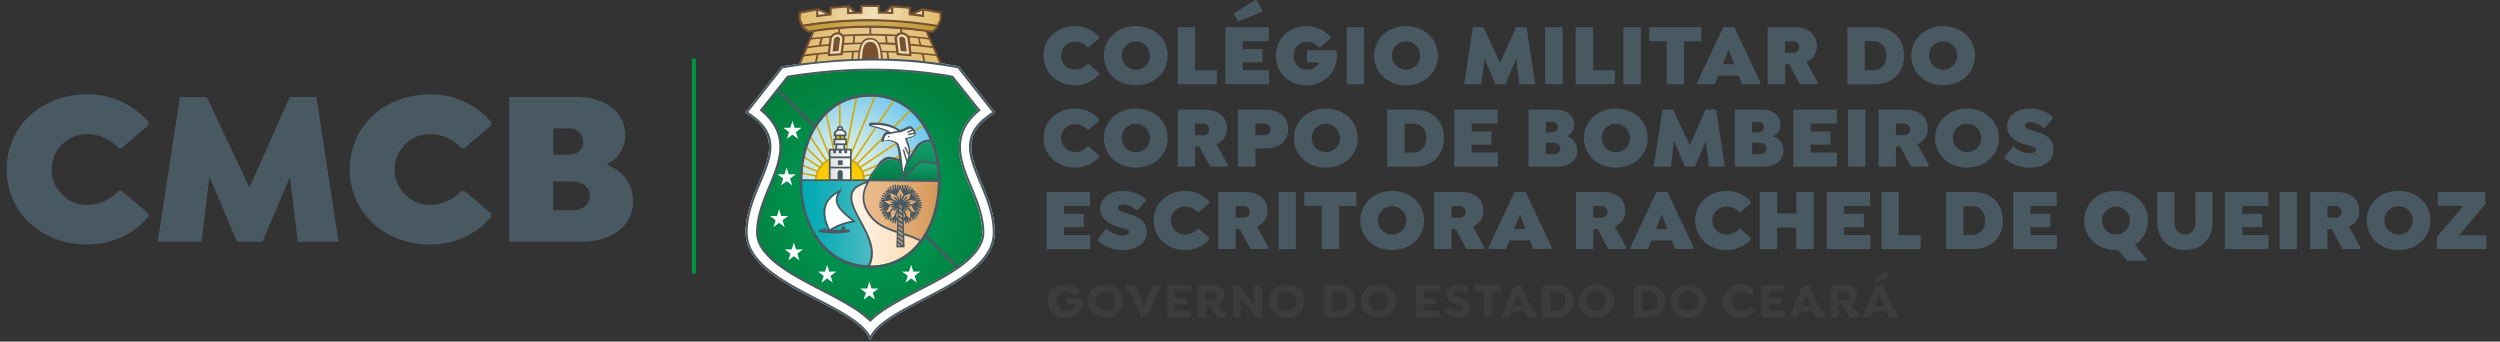<svg id="Layer_1" data-name="Layer 1" xmlns="http://www.w3.org/2000/svg" xmlns:xlink="http://www.w3.org/1999/xlink" viewBox="0 0 1044.14 142.68"><rect x="0" y="0" width="1044.14" height="142.68" fill="#333333" stroke="none"/><defs><style>.cls-1,.cls-16,.cls-20,.cls-37,.cls-44{fill:none;}.cls-2{fill:#3c3c3b;}.cls-15,.cls-3{fill:#fff;}.cls-4{fill:#efddb8;}.cls-15,.cls-19,.cls-21,.cls-4,.cls-43{fill-rule:evenodd;}.cls-5{clip-path:url(#clip-path);}.cls-6{fill:url(#linear-gradient);}.cls-7{clip-path:url(#clip-path-2);}.cls-8{fill:url(#linear-gradient-2);}.cls-9{clip-path:url(#clip-path-3);}.cls-10{fill:url(#linear-gradient-3);}.cls-11{clip-path:url(#clip-path-4);}.cls-12{clip-path:url(#clip-path-5);}.cls-13{clip-path:url(#clip-path-6);}.cls-14{fill:url(#radial-gradient);}.cls-16{stroke:#fff;}.cls-16,.cls-20,.cls-37,.cls-44{stroke-miterlimit:2.61;stroke-width:0;}.cls-17{clip-path:url(#clip-path-7);}.cls-18{fill:url(#radial-gradient-2);}.cls-19{fill:#d0a80e;}.cls-20{stroke:#d0a80e;}.cls-21,.cls-36{fill:#fccc00;}.cls-22{clip-path:url(#clip-path-8);}.cls-23{clip-path:url(#clip-path-9);}.cls-24{fill:url(#linear-gradient-4);}.cls-25{clip-path:url(#clip-path-10);}.cls-26{clip-path:url(#clip-path-11);}.cls-27{fill:url(#linear-gradient-5);}.cls-28{clip-path:url(#clip-path-12);}.cls-29{clip-path:url(#clip-path-13);}.cls-30{fill:url(#linear-gradient-6);}.cls-31{clip-path:url(#clip-path-14);}.cls-32{clip-path:url(#clip-path-15);}.cls-33{fill:url(#linear-gradient-7);}.cls-34{clip-path:url(#clip-path-16);}.cls-35{fill:url(#linear-gradient-8);}.cls-37{stroke:#fccc00;}.cls-38{clip-path:url(#clip-path-18);}.cls-39{clip-path:url(#clip-path-19);}.cls-40{clip-path:url(#clip-path-20);}.cls-41{clip-path:url(#clip-path-21);}.cls-42{clip-path:url(#clip-path-22);}.cls-43{fill:#b49877;}.cls-44{stroke:#b49877;}.cls-45{fill:url(#linear-gradient-9);}.cls-46{fill:url(#linear-gradient-10);}.cls-47{fill:#775130;}.cls-48{fill:#495961;}.cls-49{fill:#009640;}</style><clipPath id="clip-path"><path class="cls-1" d="M392.42,5.11l-1.08-.22c-1.83-.36-3.72-.74-5.52-1a.41.41,0,0,0-.29.08.33.33,0,0,0-.13.26l-.06,1.43,0,.86c-1.49-.2-2.9-.35-4.39-.51l-1.19-.12V3.44a.36.36,0,0,0-.32-.36c-2.13-.2-4.31-.38-6.48-.51a.32.32,0,0,0-.27.09.37.37,0,0,0-.12.26V5.31c-1.88-.08-3.8-.13-5.74-.17V2.71a.36.36,0,0,0-.36-.36h-2.68l-3.79,0a.36.36,0,0,0-.35.36V5.16c-1.88,0-3.81.1-5.75.19V3a.36.36,0,0,0-.11-.26.33.33,0,0,0-.27-.09c-2.12.13-4.3.31-6.48.52a.36.36,0,0,0-.32.35V5.9c-2,.21-3.63.41-5.47.67V4.13a.34.34,0,0,0-.13-.27.39.39,0,0,0-.29-.09c-1.38.23-2.87.54-4.31.84l-2.44.5a.34.34,0,0,0-.29.34V8.1a.32.32,0,0,0,0,.16c.35.68.7,1.36,1.06,2a.37.37,0,0,0,.28.18.3.3,0,0,0,.16,0A174.38,174.38,0,0,1,362.41,8.2c9.15,0,18.12,1.08,28.78,2.74h.06a.37.37,0,0,0,.36-.35v-.33l.86-1.63.2-.38a.29.29,0,0,0,0-.16V5.45A.34.34,0,0,0,392.42,5.11Z"/></clipPath><linearGradient id="linear-gradient" x1="331.94" y1="6.27" x2="395.6" y2="6.27" gradientUnits="userSpaceOnUse"><stop offset="0" stop-color="#deb968"/><stop offset="0.51" stop-color="#f2dfb9"/><stop offset="0.6" stop-color="#eed8a9"/><stop offset="1" stop-color="#deb965"/></linearGradient><clipPath id="clip-path-2"><path class="cls-1" d="M335,10.85A182.81,182.81,0,0,1,364.24,8.4a144.73,144.73,0,0,1,27.28,2.45l-.5.84-1.75,1.64A196.7,196.7,0,0,0,363,11.14a178,178,0,0,0-25.47,2.19Z"/></clipPath><linearGradient id="linear-gradient-2" x1="334.7" y1="10.73" x2="391.94" y2="10.73" gradientUnits="userSpaceOnUse"><stop offset="0" stop-color="#c09b38"/><stop offset="0.51" stop-color="#cfad5e"/><stop offset="1" stop-color="#c09a36"/></linearGradient><clipPath id="clip-path-3"><path class="cls-1" d="M333.85,27.18s14.66-1.71,30.43-2.06a147.25,147.25,0,0,1,28.93,2.17c0,.08-6.17-14.17-6.17-14.17s-10.41-1.33-22.89-1.64a142.29,142.29,0,0,0-24.44,1.74Z"/></clipPath><linearGradient id="linear-gradient-3" x1="333.52" y1="19.36" x2="393.76" y2="19.36" gradientUnits="userSpaceOnUse"><stop offset="0" stop-color="#e1bd6e"/><stop offset="0.51" stop-color="#e5c88d"/><stop offset="1" stop-color="#e1bd6e"/></linearGradient><clipPath id="clip-path-4"><path class="cls-1" d="M364.42,25a228.35,228.35,0,0,0-37.84,3.28L312.12,46.69c22,14-.22,29.48-.22,50.52s44,29.28,51.38,43.3c7.34-14,51.39-22.26,51.39-43.3s-22.25-36.49-.23-50.52L400,28.32A189.75,189.75,0,0,0,364.43,25Z"/></clipPath><clipPath id="clip-path-5"><path class="cls-1" d="M329,32.31,318.16,45.86c4.12,3.42,7.18,7.72,7.81,13.31.75,6.65-2.2,13.34-4.7,19.37s-5,12.12-5,18.67a10.38,10.38,0,0,0,.48,3.13c2.47,8,15,14.59,21.92,18.29,5.52,2.93,11.21,5.69,16.54,8.93a48.13,48.13,0,0,1,8.21,5.84,45.47,45.47,0,0,1,7.88-5.84c5.32-3.24,11-6,16.53-8.93,7.45-3.95,22.4-11.63,22.4-21.42,0-6.55-2.49-12.71-5-18.67s-5.38-12.71-4.63-19.36c.63-5.59,3.7-9.75,7.82-13.17L397.55,32.27a186.62,186.62,0,0,0-33.13-2.9A223.25,223.25,0,0,0,329,32.31"/></clipPath><clipPath id="clip-path-6"><rect class="cls-1" x="314.03" y="27.2" width="99.49" height="108.62"/></clipPath><radialGradient id="radial-gradient" cx="345.33" cy="82.61" r="52.81" gradientTransform="translate(13.7) scale(1.01 1)" gradientUnits="userSpaceOnUse"><stop offset="0" stop-color="#009e5d"/><stop offset="0.39" stop-color="#009654"/><stop offset="1" stop-color="#00813d"/></radialGradient><clipPath id="clip-path-7"><path class="cls-1" d="M334.88,77h56.77c.47-18.13-9-36.75-28.38-36.75S334.41,58.85,334.88,77"/></clipPath><radialGradient id="radial-gradient-2" cx="335.42" cy="71.43" r="38.11" gradientTransform="translate(13.7) scale(1.01 1)" gradientUnits="userSpaceOnUse"><stop offset="0" stop-color="#e8f2e5"/><stop offset="0.15" stop-color="#dfefe6"/><stop offset="0.39" stop-color="#c6e6e8"/><stop offset="0.69" stop-color="#9ed7eb"/><stop offset="1" stop-color="#6ec6ef"/></radialGradient><clipPath id="clip-path-8"><path class="cls-1" d="M334.86,75.79c0,1.35.07,2.7.18,4,6.57.22,15-.17,15.25,1.07,0,.17.38.09.68,0s.58-.18.42,0c-3,3.33.71,9.09,4.52,12,11.83,9.18,7.51,14.33-2.07,16.41a26.61,26.61,0,0,0,9.43,1.66c10.92,0,18.68-5.86,23.3-14.2-7.09-2.81-19.08-4.27-21.86-10.57-.92-2.07,4.74-6,5.62-7.68,1.7-3.27-9.39-2.57-9.09-2.8l-26.18-.14c.08,0,0,.06-.2.17"/></clipPath><clipPath id="clip-path-9"><rect class="cls-1" x="332.24" y="73.9" width="56.85" height="39.42"/></clipPath><linearGradient id="linear-gradient-4" x1="332.64" y1="97.18" x2="388.15" y2="97.18" gradientUnits="userSpaceOnUse"><stop offset="0" stop-color="#fff"/><stop offset="0.19" stop-color="#fffbf6"/><stop offset="0.51" stop-color="#feefdd"/><stop offset="0.91" stop-color="#fcddb5"/><stop offset="1" stop-color="#fcd8ab"/></linearGradient><clipPath id="clip-path-10"><path class="cls-1" d="M334.86,75.43c-1.47,7.78,1.91,19.85,9,27.39,5.79,6.18,14,8.84,17.35,8.36.67-.1,1.25.2,1.46-.2,7.28-13.72-19.28-29.08-.41-35.18,3.46-1.12-19.32-.18-27.37-.18"/></clipPath><clipPath id="clip-path-11"><rect class="cls-1" x="332.18" y="73.98" width="39.37" height="39.42"/></clipPath><linearGradient id="linear-gradient-5" x1="333.93" y1="93.12" x2="371.28" y2="93.12" gradientUnits="userSpaceOnUse"><stop offset="0" stop-color="#00aab3"/><stop offset="0.16" stop-color="#09acb5"/><stop offset="0.43" stop-color="#22b1ba"/><stop offset="0.77" stop-color="#4abac2"/><stop offset="1" stop-color="#69c1c8"/></linearGradient><clipPath id="clip-path-12"><path class="cls-1" d="M388.23,59.22c-6.71.07-5.89,8-10.52,8.53-1.1.12-4-.94-5.93-1.25-2.6-.41-7.71,5.83-8.82,9.1h28.71a46.47,46.47,0,0,0-2.92-16.34,2.7,2.7,0,0,0-.49,0Z"/></clipPath><clipPath id="clip-path-13"><path class="cls-1" d="M388.23,59.22c-6.71.07-6.1,7.91-10.73,8.39-1.1.12-3.82-.8-5.72-1.11-2.6-.41-7.71,5.83-8.82,9.1h28.71a46.47,46.47,0,0,0-2.92-16.34,2.7,2.7,0,0,0-.49,0Z"/></clipPath><linearGradient id="linear-gradient-6" x1="377.49" y1="58.13" x2="377.49" y2="75.49" gradientUnits="userSpaceOnUse"><stop offset="0" stop-color="#139e6c"/><stop offset="0.34" stop-color="#0f9663"/><stop offset="0.9" stop-color="#037f4a"/><stop offset="1" stop-color="#007a45"/></linearGradient><clipPath id="clip-path-14"><path class="cls-1" d="M365,91.41c4.66,4.87,13.21,5.51,19.48,8.76,4.78-6.58,7.18-15.38,7.23-24.22l-28.57-.33c-2.61,4-4,9.65,1.86,15.79"/></clipPath><clipPath id="clip-path-15"><rect class="cls-1" x="356.74" y="74.67" width="39.08" height="28.03"/></clipPath><linearGradient id="linear-gradient-7" x1="358.44" y1="89.66" x2="392.28" y2="89.66" gradientUnits="userSpaceOnUse"><stop offset="0" stop-color="#ecbc8f"/><stop offset="0.26" stop-color="#e8b686"/><stop offset="0.7" stop-color="#dea56d"/><stop offset="1" stop-color="#d59758"/></linearGradient><clipPath id="clip-path-16"><path class="cls-1" d="M376.54,75h15.12a49.51,49.51,0,0,0-.48-6.22c-1.46-.19-3.7-.74-5.27-.92a1.51,1.51,0,0,0-.3,0c-2.58,0-4.16,4.12-9.07,7.16"/></clipPath><linearGradient id="linear-gradient-8" x1="385.57" y1="67.87" x2="385.57" y2="75.64" xlink:href="#linear-gradient-6"/><clipPath id="clip-path-18"><path class="cls-1" d="M350.09,53.73a.59.59,0,0,0,.59.58.58.58,0,1,0,0-1.16.59.59,0,0,0-.59.58"/></clipPath><clipPath id="clip-path-19"><polygon class="cls-1" points="349.51 59.94 349.03 67.91 352.45 67.91 351.95 59.94 349.51 59.94"/></clipPath><clipPath id="clip-path-20"><rect class="cls-1" x="348.62" y="58.47" width="4.18" height="1.37"/></clipPath><clipPath id="clip-path-21"><polygon class="cls-1" points="353.62 62.8 353.62 63.94 352.47 63.94 352.47 62.8 351.31 62.8 351.31 63.94 350.16 63.94 350.16 62.8 349 62.8 349 63.94 347.84 63.94 347.84 62.8 346.69 62.8 346.69 74.81 354.77 74.81 354.77 63.94 354.77 62.8 353.62 62.8"/></clipPath><clipPath id="clip-path-22"><path class="cls-1" d="M348.76,55.91v.19h3.89v-.19c0-.79-.88-1.44-1.94-1.44s-1.95.65-1.95,1.44"/></clipPath><linearGradient id="linear-gradient-9" x1="346.65" y1="68.78" x2="355.06" y2="68.78" gradientUnits="userSpaceOnUse"><stop offset="0" stop-color="#e3e1e1"/><stop offset="0.41" stop-color="#ebeaea"/><stop offset="1" stop-color="#fdfeff"/></linearGradient><linearGradient id="linear-gradient-10" x1="348.8" y1="57.65" x2="353.09" y2="57.65" xlink:href="#linear-gradient-9"/></defs><path class="cls-2" d="M452.36,125.93a6.76,6.76,0,0,1-7,6.79,7,7,0,1,1,0-13.91,7.15,7.15,0,0,1,5.65,2.58v.22l-2,1.7h-.23a4.39,4.39,0,0,0-3.4-1.59,4,4,0,0,0,.06,8.09,3.65,3.65,0,0,0,3.73-2.71h-3.77v-2.37h6.73l.22.21A8.54,8.54,0,0,1,452.36,125.93Z"/><path class="cls-2" d="M454.36,125.76c0-4,3.16-7,7.35-7s7.35,3,7.35,7a7,7,0,0,1-7.35,7C457.52,132.72,454.36,129.75,454.36,125.76Zm11.42,0a4.07,4.07,0,1,0-4.07,4A4,4,0,0,0,465.78,125.76Z"/><path class="cls-2" d="M484.94,119.26l-5.8,13.21h-2.62l-4.19-9.58c-.33-.76-.54-1-.81-1.13a.86.86,0,0,0-.66.06l-.2-.1-.56-2.19.08-.23a2.8,2.8,0,0,1,1.74-.49c1.63,0,2.49.82,3.15,2.39l2.81,6.87,3.74-9h3.2Z"/><path class="cls-2" d="M490.66,121.7v2.78h5V127h-5v2.83h6.55v2.64h-9.77V119.05h9.77v2.65Z"/><path class="cls-2" d="M512.22,132l-.1.22a3.21,3.21,0,0,1-1.82.5c-2,0-2.74-1.18-3.61-2.85-.43-.85-1.18-2.44-2-2.44h-1.06v5h-3.22V119.05h5.84c3.41,0,5.21,1.63,5.21,4.28a3.81,3.81,0,0,1-2.79,3.75,4.26,4.26,0,0,1,.78,1.16c.4.85.77,1.61,1.47,1.61a1.43,1.43,0,0,0,.54-.14l.2.1Zm-6-6.77a1.72,1.72,0,0,0,1.89-1.74,1.74,1.74,0,0,0-1.89-1.79h-2.65v3.53Z"/><path class="cls-2" d="M527,119.05v13.42h-2.34l-6.42-8v8H515V119.05h2.32l6.44,8v-8Z"/><path class="cls-2" d="M530.05,125.76c0-4,3.15-7,7.35-7s7.35,3,7.35,7a7,7,0,0,1-7.35,7C533.2,132.72,530.05,129.75,530.05,125.76Zm11.41,0a4.07,4.07,0,1,0-4.06,4A3.95,3.95,0,0,0,541.46,125.76Z"/><path class="cls-2" d="M566.1,125.74c0,4-2.75,6.73-7.06,6.73h-5.89V119.05H559C563.35,119.05,566.1,121.74,566.1,125.74Zm-3.3,0a3.71,3.71,0,0,0-3.89-4.06h-2.54v8.13h2.54A3.72,3.72,0,0,0,562.8,125.76Z"/><path class="cls-2" d="M568.35,125.76c0-4,3.16-7,7.35-7s7.35,3,7.35,7a7,7,0,0,1-7.35,7C571.51,132.72,568.35,129.75,568.35,125.76Zm11.42,0a4.07,4.07,0,1,0-4.07,4A4,4,0,0,0,579.77,125.76Z"/><path class="cls-2" d="M594.68,121.7v2.78h5V127h-5v2.83h6.55v2.64h-9.77V119.05h9.77v2.65Z"/><path class="cls-2" d="M603.5,130.41v-.29l1.49-1.78h.22a5.08,5.08,0,0,0,3.57,1.65c1.18,0,2-.53,2-1.32,0-1-1.24-1.28-2.73-1.79-1.82-.62-4-1.51-4-4.09s2.25-4,5-4a6,6,0,0,1,4.77,2v.31l-1.49,1.67H612a4,4,0,0,0-3-1.38c-1,0-1.75.43-1.75,1.19s1,1.22,2,1.61c2.19.77,4.75,1.59,4.75,4.44s-2.29,4.07-5.18,4.07A6.72,6.72,0,0,1,603.5,130.41Z"/><path class="cls-2" d="M623,121.7v10.77h-3.22V121.7h-4.17v-2.65h11.58v2.65Z"/><path class="cls-2" d="M641.82,132.06l-.12.23a3.44,3.44,0,0,1-1.76.43,2.81,2.81,0,0,1-1.79-.56,5.49,5.49,0,0,1-1.41-2h-5.59l-.93,2.35h-3.39l5.74-13.42h2.79l4.29,9.62c.42.93.69,1.18,1.06,1.18a.91.91,0,0,0,.45-.14l.19.1ZM632,127.89h3.82L634,123Z"/><path class="cls-2" d="M657.15,125.74c0,4-2.75,6.73-7.07,6.73H644.2V119.05h5.88C654.4,119.05,657.15,121.74,657.15,125.74Zm-3.31,0A3.71,3.71,0,0,0,650,121.7h-2.54v8.13H650A3.72,3.72,0,0,0,653.84,125.76Z"/><path class="cls-2" d="M659.4,125.76c0-4,3.16-7,7.35-7s7.35,3,7.35,7a7,7,0,0,1-7.35,7C662.56,132.72,659.4,129.75,659.4,125.76Zm11.42,0a4.07,4.07,0,1,0-4.07,4A4,4,0,0,0,670.82,125.76Z"/><path class="cls-2" d="M695.45,125.74c0,4-2.74,6.73-7.06,6.73h-5.88V119.05h5.88C692.71,119.05,695.45,121.74,695.45,125.74Zm-3.3,0a3.71,3.71,0,0,0-3.88-4.06h-2.54v8.13h2.54A3.72,3.72,0,0,0,692.15,125.76Z"/><path class="cls-2" d="M697.71,125.76c0-4,3.15-7,7.35-7s7.34,3,7.34,7a7,7,0,0,1-7.34,7C700.86,132.72,697.71,129.75,697.71,125.76Zm11.41,0a4.07,4.07,0,1,0-4.06,4A3.95,3.95,0,0,0,709.12,125.76Z"/><path class="cls-2" d="M723.31,125.76a3.93,3.93,0,0,0,4,4,4.39,4.39,0,0,0,3.4-1.59h.23l2,1.65v.23a7.16,7.16,0,0,1-5.66,2.62,7,7,0,1,1,0-13.91,7.16,7.16,0,0,1,5.61,2.62v.22l-2,1.66h-.23a4.39,4.39,0,0,0-3.4-1.59A3.93,3.93,0,0,0,723.31,125.76Z"/><path class="cls-2" d="M738.94,121.7v2.78h5V127h-5v2.83h6.55v2.64h-9.77V119.05h9.77v2.65Z"/><path class="cls-2" d="M762.21,132.06l-.12.23a3.41,3.41,0,0,1-1.75.43,2.82,2.82,0,0,1-1.8-.56,5.37,5.37,0,0,1-1.4-2h-5.6l-.93,2.35h-3.39L753,119.05h2.78l4.3,9.62c.41.93.68,1.18,1.05,1.18a.87.87,0,0,0,.45-.14l.19.1Zm-9.78-4.17h3.82l-1.9-4.89Z"/><path class="cls-2" d="M776.42,132l-.1.22a3.24,3.24,0,0,1-1.82.5c-2,0-2.74-1.18-3.61-2.85-.44-.85-1.18-2.44-2-2.44h-1.05v5h-3.22V119.05h5.84c3.41,0,5.21,1.63,5.21,4.28a3.81,3.81,0,0,1-2.79,3.75,4.26,4.26,0,0,1,.78,1.16c.4.85.77,1.61,1.47,1.61a1.43,1.43,0,0,0,.54-.14l.2.1Zm-6-6.77a1.72,1.72,0,0,0,1.9-1.74,1.75,1.75,0,0,0-1.9-1.79h-2.64v3.53Z"/><path class="cls-2" d="M792.78,132.06l-.13.23a3.41,3.41,0,0,1-1.75.43,2.86,2.86,0,0,1-1.8-.56,5.48,5.48,0,0,1-1.4-2h-5.6l-.93,2.35h-3.38l5.74-13.42h2.78l4.3,9.62c.41.93.68,1.18,1,1.18a1,1,0,0,0,.46-.14l.18.1Zm-9.25-14.21-.7-1.19v-.23l4.41-2.77h.23l1.2,1.94v.23l-4.92,2Zm-.54,10h3.82l-1.9-4.89Z"/><path class="cls-3" d="M405.77,59.82c.63-5.56,4.56-9.38,9.12-12.28l.8-.51L400.5,27.73l-.32-.06c-1.82-.35-3.64-.66-5.46-1-5.54-.75-9.47-1.24-12.9-1.58L379,24.91h-.09l-.85-.06-.23,0h-.22c-2.1-.14-4.2-.25-6.3-.31h0l-.76,0h-.63c-7.68-.17-14.47.09-19.3.39h0c-1.67.1-12.5,1.18-14.51,1.42l-.33,0c-2.46.34-7.51,1.12-9.36,1.41L311.21,47l.8.51c4.55,2.9,8.49,6.72,9.11,12.28s-2.33,11.8-4.39,16.77c-2.76,6.66-5.34,13.24-5.34,20.55a15.75,15.75,0,0,0,.7,4.63c1.51,4.87,5.27,8.79,9.23,11.91A100.54,100.54,0,0,0,336.47,123c5.39,2.86,11,5.57,16.19,8.74,3.47,2.12,8.09,5.24,10,8.9l.78,1.49.78-1.49c1.91-3.66,6.54-6.78,10-8.9,5.21-3.17,10.79-5.88,16.19-8.74a100.54,100.54,0,0,0,15.15-9.36c4-3.12,7.72-7,9.23-11.91a15.75,15.75,0,0,0,.7-4.63c0-7.31-2.58-13.89-5.34-20.55C408.1,71.62,405.16,65.28,405.77,59.82Z"/><polygon class="cls-4" points="382.05 5.73 385.11 6.2 385.14 4.35 382.05 5.73"/><polygon class="cls-4" points="354.64 3.27 354.61 5.06 356.4 4.94 354.64 3.27"/><polygon class="cls-4" points="370.46 4.92 372.25 5.04 372.22 3.24 370.46 4.92"/><g class="cls-5"><rect class="cls-6" x="331.94" y="0.05" width="63.66" height="12.43"/></g><g class="cls-7"><rect class="cls-8" x="334.7" y="8.12" width="57.24" height="5.22"/></g><g class="cls-9"><rect class="cls-10" x="333.52" y="10.95" width="60.24" height="16.82"/></g><path class="cls-4" d="M367.45,24.84l-8.84.11a32.19,32.19,0,0,1,.56-5,6,6,0,0,1,2.19-3.16,3.73,3.73,0,0,1,3.21-.5A4.36,4.36,0,0,1,367,18.45a9.81,9.81,0,0,1,1.16,3.61,10.79,10.79,0,0,1,0,2.84Z"/><path class="cls-4" d="M376.63,13.93c-1.41.08-2.68,1-2.58,2.11s.78,6.49.78,6.49l5.68.41-1-7.33S378,13.85,376.63,13.93Z"/><g class="cls-12"><g class="cls-13"><rect class="cls-14" x="313.09" y="27.2" width="101.57" height="110.81"/></g></g><path class="cls-1" d="M329,32.31,318.16,45.86c4.12,3.42,7.18,7.72,7.81,13.31.75,6.65-2.2,13.34-4.7,19.37s-5,12.12-5,18.67a10.38,10.38,0,0,0,.48,3.13c2.47,8,15,14.59,21.92,18.29,5.52,2.93,11.21,5.69,16.54,8.93a47.61,47.61,0,0,1,8,5.94,47.28,47.28,0,0,1,8.05-5.94c5.32-3.24,11-6,16.53-8.93,7.45-3.95,22.4-11.63,22.4-21.42,0-6.55-2.49-12.71-5-18.67s-5.44-12.72-4.69-19.37c.63-5.59,3.76-9.74,7.88-13.16L397.55,32.27a186.62,186.62,0,0,0-33.13-2.9A223.25,223.25,0,0,0,329,32.31"/><polygon class="cls-15" points="330.98 50.53 330.09 53.39 327.19 53.39 329.54 55.15 328.64 58 330.98 56.23 333.32 58 332.42 55.15 334.77 53.39 331.87 53.39 330.98 50.53"/><polygon class="cls-16" points="330.98 50.53 330.09 53.39 327.19 53.39 329.54 55.15 328.64 58 330.98 56.23 333.32 58 332.42 55.15 334.77 53.39 331.87 53.39 330.98 50.53"/><polygon class="cls-15" points="328.54 69.96 327.65 72.82 324.76 72.81 327.1 74.57 326.2 77.43 328.54 75.66 330.88 77.43 329.98 74.57 332.33 72.81 329.43 72.82 328.54 69.96"/><polygon class="cls-16" points="328.54 69.96 327.65 72.82 324.76 72.81 327.1 74.57 326.2 77.43 328.54 75.66 330.88 77.43 329.98 74.57 332.33 72.81 329.43 72.82 328.54 69.96"/><polygon class="cls-15" points="325.39 87.36 324.49 90.22 321.6 90.22 323.94 91.98 323.05 94.83 325.39 93.06 327.73 94.83 326.83 91.98 329.17 90.22 326.28 90.22 325.39 87.36"/><polygon class="cls-16" points="325.39 87.36 324.49 90.22 321.6 90.22 323.94 91.98 323.05 94.83 325.39 93.06 327.73 94.83 326.83 91.98 329.17 90.22 326.28 90.22 325.39 87.36"/><polygon class="cls-15" points="363.09 117.65 362.2 120.51 359.3 120.5 361.65 122.26 360.75 125.12 363.09 123.35 365.43 125.12 364.53 122.26 366.88 120.5 363.98 120.51 363.09 117.65"/><polygon class="cls-16" points="363.09 117.65 362.2 120.51 359.3 120.5 361.65 122.26 360.75 125.12 363.09 123.35 365.43 125.12 364.53 122.26 366.88 120.5 363.98 120.51 363.09 117.65"/><polygon class="cls-15" points="380.56 110.59 379.67 113.45 376.77 113.44 379.12 115.2 378.22 118.05 380.56 116.28 382.9 118.05 382 115.2 384.35 113.44 381.45 113.45 380.56 110.59"/><polygon class="cls-16" points="380.56 110.59 379.67 113.45 376.77 113.44 379.12 115.2 378.22 118.05 380.56 116.28 382.9 118.05 382 115.2 384.35 113.44 381.45 113.45 380.56 110.59"/><polygon class="cls-15" points="345.46 110.59 346.35 113.45 349.24 113.44 346.9 115.2 347.8 118.05 345.46 116.28 343.12 118.05 344.02 115.2 341.67 113.44 344.56 113.45 345.46 110.59"/><polygon class="cls-16" points="345.46 110.59 346.35 113.45 349.24 113.44 346.9 115.2 347.8 118.05 345.46 116.28 343.12 118.05 344.02 115.2 341.67 113.44 344.56 113.45 345.46 110.59"/><polygon class="cls-15" points="331.57 101.31 332.46 104.17 335.35 104.16 333.01 105.92 333.91 108.78 331.57 107.01 329.23 108.78 330.13 105.92 327.78 104.16 330.68 104.17 331.57 101.31"/><polygon class="cls-16" points="331.57 101.31 332.46 104.17 335.35 104.16 333.01 105.92 333.91 108.78 331.57 107.01 329.23 108.78 330.13 105.92 327.78 104.16 330.68 104.17 331.57 101.31"/><g class="cls-17"><rect class="cls-18" x="310.07" y="39.13" width="87.53" height="64.59"/></g><path class="cls-19" d="M334.87,75.09h16v.68h-16v-.15h0c0-.18,0-.35,0-.53"/><path class="cls-20" d="M334.87,75.09h16v.68h-16v-.15h0C334.86,75.44,334.87,75.27,334.87,75.09Z"/><path class="cls-19" d="M335,72l15.91,3.11-.13.67L335,72.68c0-.23,0-.46.05-.68"/><path class="cls-20" d="M335,72l15.91,3.11-.13.67L335,72.68C335,72.45,335,72.22,335,72Z"/><path class="cls-19" d="M335.36,68.77,351,75.14l-.26.63-15.47-6.3c0-.23.06-.46.1-.7"/><path class="cls-20" d="M335.36,68.77,351,75.14l-.26.63-15.47-6.3C335.29,69.24,335.32,69,335.36,68.77Z"/><path class="cls-19" d="M336,65.29l15.06,9.9-.38.56L335.83,66c.05-.24.1-.48.16-.72"/><path class="cls-20" d="M336,65.29l15.06,9.9-.38.56L335.83,66C335.88,65.77,335.93,65.53,336,65.29Z"/><path class="cls-19" d="M337,61.41l14.08,13.84-.49.47L336.8,62.15l.23-.74"/><path class="cls-20" d="M337,61.41l14.08,13.84-.49.47L336.8,62.15Z"/><path class="cls-19" d="M338.71,57l12.44,18.27-.57.38-12.2-17.91.33-.74"/><path class="cls-20" d="M338.71,57l12.44,18.27-.57.38-12.2-17.91Z"/><path class="cls-19" d="M341.37,52.21l9.81,23.17-.64.26-9.62-22.73c.14-.23.29-.47.45-.7"/><path class="cls-20" d="M341.37,52.21l9.81,23.17-.64.26-9.62-22.73C341.06,52.68,341.21,52.44,341.37,52.21Z"/><path class="cls-19" d="M345.41,47.31l5.78,28.15-.67.13-5.69-27.7c.19-.2.38-.39.58-.58"/><path class="cls-20" d="M345.41,47.31l5.78,28.15-.67.13-5.69-27.7C345,47.69,345.21,47.5,345.41,47.31Z"/><path class="cls-19" d="M351.06,43.17l.13,32.37h-.69l-.12-32,.68-.38"/><path class="cls-20" d="M351.06,43.17l.13,32.37h-.69l-.12-32Z"/><path class="cls-19" d="M358.05,40.71l-6.88,34.9-.68-.13,6.83-34.62.73-.15"/><path class="cls-20" d="M358.05,40.71l-6.88,34.9-.68-.13,6.83-34.62Z"/><path class="cls-19" d="M365.78,40.34,351.14,75.68l-.64-.25,14.56-35.14.72.05"/><path class="cls-20" d="M365.78,40.34,351.14,75.68l-.64-.25,14.56-35.14Z"/><path class="cls-19" d="M373.53,42.24,351.09,75.75l-.57-.38L372.89,42l.64.26"/><path class="cls-20" d="M373.53,42.24,351.09,75.75l-.57-.38L372.89,42Z"/><path class="cls-19" d="M380.33,46.57,351,75.8l-.49-.48,29.26-29.19c.18.14.35.29.52.44"/><path class="cls-20" d="M380.33,46.57,351,75.8l-.49-.48,29.26-29.19C380,46.27,380.16,46.42,380.33,46.57Z"/><path class="cls-19" d="M385.52,52.76,351,75.84l-.39-.56,34.57-23.09c.13.19.25.38.37.57"/><path class="cls-20" d="M385.52,52.76,351,75.84l-.39-.56,34.57-23.09C385.28,52.38,385.4,52.57,385.52,52.76Z"/><path class="cls-19" d="M389,60,350.89,75.87l-.26-.63,38.16-15.88c.08.21.16.42.23.63"/><path class="cls-20" d="M389,60,350.89,75.87l-.26-.63,38.16-15.88C388.87,59.57,389,59.78,389,60Z"/><path class="cls-19" d="M391,67.7l-40.19,8.18-.14-.66L390.9,67c0,.22.08.44.11.67"/><path class="cls-20" d="M391,67.7l-40.19,8.18-.14-.66L390.9,67C390.94,67.25,391,67.47,391,67.7Z"/><path class="cls-19" d="M391.67,75.57l-40.93.31V75.2l40.93-.31c0,.22,0,.45,0,.68"/><path class="cls-20" d="M391.67,75.57l-40.93.31V75.2l40.93-.31C391.67,75.11,391.67,75.34,391.67,75.57Z"/><path class="cls-19" d="M350.84,65.25a10.4,10.4,0,0,1,10.49,10.3h-21a10.39,10.39,0,0,1,10.48-10.3"/><path class="cls-21" d="M350.84,66.14a9.41,9.41,0,0,1,9.63,9.19H341.22a9.41,9.41,0,0,1,9.62-9.19"/><g class="cls-22"><g class="cls-23"><rect class="cls-24" x="332.64" y="74.08" width="55.51" height="46.21"/></g></g><g class="cls-25"><g class="cls-26"><rect class="cls-27" x="333.93" y="75.01" width="37.36" height="36.22"/></g><path class="cls-1" d="M362.64,111.34h0a25.91,25.91,0,0,1-21.16-11.49c-4.51-6.44-7-15-7-24.23a.36.36,0,0,1,.36-.36H362.2a.37.37,0,0,1,.36.3.37.37,0,0,1-.25.4c-3.49,1.07-5.58,2.52-6.39,4.45-1.33,3.18,1,7.46,3.44,12,3.18,5.88,6.79,12.55,3.6,18.73A.37.37,0,0,1,362.64,111.34ZM335.23,76c.09,16.32,8.6,34,27.19,34.64,2.83-5.8-.64-12.21-3.7-17.88-2.54-4.68-4.93-9.11-3.47-12.6.72-1.73,2.33-3.1,4.89-4.17H335.23Z"/></g><g class="cls-29"><rect class="cls-30" x="362.26" y="58.13" width="30.47" height="17.36"/></g><path class="cls-15" d="M346.59,95.86c-3.77-7.68-1.84-12.43,3.42-15.36-2.39,4.23,1.09,7.79,6.14,11.73a25.38,25.38,0,0,0-9.42,3.55Z"/><g class="cls-31"><g class="cls-32"><rect class="cls-33" x="358.44" y="75.01" width="33.84" height="29.28"/></g></g><g class="cls-34"><rect class="cls-35" x="376.13" y="67.87" width="18.89" height="7.78"/></g><rect class="cls-36" x="348.8" y="56.48" width="3.81" height="1.99"/><rect class="cls-37" x="348.8" y="56.48" width="3.81" height="1.99"/><path class="cls-15" d="M364.52,52.16a20.12,20.12,0,0,1,7.26.86c1.8.65,2.5.63,4.15,2.18l-2.52,1.58c-2.53-2.81-5.7-3.3-9-4.24-1.37-.39-1.31-.36.08-.38"/><path class="cls-15" d="M374.82,55.19c2,.14,4.37-1.4,5.34-1.58.33-.07.94.53.65.8a14.19,14.19,0,0,1-1.6.75,11.25,11.25,0,0,1,1.79-.77c.49.07.8.88.58,1,0,0-1.58.43-2.05.64a10.38,10.38,0,0,1,2.05-.64c.26,0,.56.82.19,1.06-1.11.71-2.58.74-3.75,1.25.44,1.76,1.6,3.77,1.54,5.59-.09,2.84-1.65,5.49-2.13,8.15-.19,1-.06,1.31-.27.1-.63-3.46-.86-9.61-2.49-11.89a8.41,8.41,0,0,0-2-1.06,7.52,7.52,0,0,0-1.9-.25c-.45.12-1.52.36-2,.48.14-.83.79-3.16,2.36-3Z"/><path class="cls-43" d="M375.57,85.45l-.06.92,1.22.89,0-1.05-1.09-.81Zm-.55,16.2,0,.9.1.08h1.25Zm.06-1.81,0,.92,2.13,1.58,0-1Zm.06-1.81,0,.94,2,1.5,0-1Zm.06-1.81,0,.93,1.92,1.45v-1Zm.07-1.8,0,1L377,96.69l0-1Zm.06-1.81-.05,1L377,94.81l0-1Zm.06-1.81-.06,1,1.57,1.13,0-1Zm.06-1.81-.06,1L376.84,91l0-1Zm.06-1.81-.06,1,1.35,1-.05-1.05Z"/><path class="cls-44" d="M374.92,101.75l0,.91.1.07h1.24Zm.06-1.81,0,.91,2.13,1.58,0-.94Zm.06-1.8,0,.9,2,1.5,0-.94Z"/><polygon class="cls-45" points="355.06 75.09 346.65 75.09 346.65 62.47 355.04 62.47 355.06 75.09"/><path class="cls-46" d="M352.46,62.27l-3.58-.05L349,60.4l-.19-.24,0-5.16a6.12,6.12,0,0,0,.81-.85c.39-.49.66-1.13,1.17-1.13.74,0,.53.59.86,1.07a13.82,13.82,0,0,0,1.24,1.41l.08,2.93.09,1.8-.75.16Z"/><rect class="cls-36" x="349.03" y="56.57" width="3.42" height="1.59"/><path class="cls-4" d="M349.77,13.9c1.41.08,2.68,1,2.58,2.12s-.77,6.48-.77,6.48l-5.68.41,1-7.33S348.36,13.82,349.77,13.9Z"/><path class="cls-47" d="M348.33,16.27c-.18,1.95-.44,3.28-.62,5.23,1-.08,1.71-.09,2.49-.16.24-1.92.44-3.34.68-5.26C350.38,15,349.09,15.11,348.33,16.27Z"/><path class="cls-47" d="M378.69,21.5c-.18-1.95-.43-3.28-.61-5.23-.77-1.16-2.06-1.32-2.55-.19.24,1.92.43,3.34.68,5.26C377,21.41,377.69,21.42,378.69,21.5Z"/><path class="cls-47" d="M367,24.67l-.05-.71h0c-.21-2.49-.4-6.48-3.53-6.48s-3.22,4.13-3.41,6.58h0l0,.59Z"/><path class="cls-47" d="M363.44,16.51c4.06,0,4.17,4.86,4.49,7.9a.8.8,0,0,0,0,.15l0,.09h.79l0-.23h0c-.07-.81-.15-1.7-.27-2.6l1.87.05.25,2.59h0l.06.19h.72l0-.16h0L371,21.88l3.36.13.13,1,1.5.14c.84.08,1.68.1,2.51.17l2.24.18-.1-1.15c1.44.11,2.88.23,4.32.38l.7,2.73.09.42.73,0-.11-.7-.62-2.4,5.27.63,1.14,2.61h0l.11.25h0l.08.2.9.13v-.18h0l-5.73-13,2,.31,2.12-1.8,1.53-3.23a17.77,17.77,0,0,0,.1-3.77c-1.18-.24-7.72-1.56-8.23-1.49l-4.65,2.09V2.85L372.2,2.2v0l-2.83,2.65-1.82,0V2.05h-8.23V4.85l-1.79.05-2.86-2.67-8.23.66V5.54L341.8,3.48c-.54-.07-7,1.22-8.23,1.45a17.82,17.82,0,0,0,.09,3.77c1.91,3.9.53,2.47,3.92,5l1.59-.25L333.56,26.6c0,.1,0,.07,0,.07v.18l.85-.11.11-.19h0l1.3-3h0l5.25-.62-.72,2.82,0,.09-.05.55h.69l.34-1.33.56-2.21c1.3-.13,2.6-.25,3.9-.35l-.1,1,2.24-.18c.84-.07,1.67-.09,2.51-.17l1.5-.14.13-1c1.26-.07,2.53-.12,3.8-.16l-.2,2.05-.08,1h.74l0-.32v-.09h0l.25-2.63,1.93-.06.11-.73-6.51.27c.12-.88.23-1.76.35-2.64l7-.32a18.33,18.33,0,0,0-1.17,5.67h0l-.07.7h.75l0-.36h0C359.27,21.46,359.47,16.51,363.44,16.51Zm10.92-2.06q-5.24-.3-10.49-.31V11.58c4,0,8,.18,12,.5l.23,1.41-.29.06A2.92,2.92,0,0,0,374.36,14.45Zm-.71,1.86.21,1.57c-1.06-.05-2.12-.1-3.18-.13L370.44,15q1.72.06,3.45.15l-.09.19-.21.46Zm5,6.12c-.83-.07-1.67-.09-2.49-.17l-.76-.07-.09-.73c-.22-1.76-.46-3.52-.68-5.27l0-.25.1-.23a2.14,2.14,0,0,1,1.41-1.26,2.68,2.68,0,0,1,2.8,1.31L379,16l0,.23c.16,1.75.45,3.48.61,5.24l.1,1.1ZM380,16.1l0-.46,0-.05,3.36.36.69,2.69c-1.24-.13-2.49-.24-3.73-.35C380.12,17.56,380,16.83,380,16.1Zm10.74,6.59-.13,0c-3.31-.44-6.64-.77-10-1l0-.32c-.07-.76-.17-1.53-.26-2.29,3.09.25,6.17.59,9.24,1Zm-1.5-3.41h-.13l-4.34-.54L384,16l4,.51Zm-1.55-3.52-.13,0-8.14-.86a3.77,3.77,0,0,0-2.52-1.42l-.22-1.31q5,.42,9.93,1.14ZM385.11,4.42l0,1.74c-1-.14-2-.26-2.93-.44ZM372.2,3.32V5l-1.67-.06Zm-17.53,0,1.7,1.62-1.7.07ZM341.8,4.48l3,1.33-3,.38Zm-6.28,5.85c-1.34-2.56-1.06-1.63-1.06-4.67,2.15-.41,4.29-.79,6.44-1.14V7.21q3.21-.45,6.44-.79V3.69c2.14-.21,4.29-.39,6.44-.52V5.93q3.21-.15,6.44-.22V2.93q3.21,0,6.43,0V5.7c2.15,0,4.29.1,6.44.19V3.14c2.15.13,4.29.3,6.44.51V6.37c2.15.23,4.29.5,6.44.8V4.5q3.22.52,6.45,1.16c0,3.13.29,2.05-1.1,4.71A182,182,0,0,0,362.58,8a176.42,176.42,0,0,0-27.05,2.27Zm2.3,2.43-2.15-1.58a169.56,169.56,0,0,1,55.47.06l-1.82,1.57-9.41-1.24A158.75,158.75,0,0,0,337.82,12.76Zm2.3.54c3.36-.48,6.73-.87,10.1-1.15L350,13.46A3.68,3.68,0,0,0,347,15l-7.9.83Zm-1.4,3.27h0l4-.51-.71,2.75-4.56.56Zm7.11,4.76,0,.42q-4.87.39-9.72,1l1.12-2.62h0q4.41-.6,8.84-1C346,19.88,345.9,20.61,345.83,21.33Zm.62-5.23c-.07.77-.17,1.54-.27,2.31l-3.29.31.7-2.75,2.89-.3Zm5.36.09c-.22,1.75-.45,3.51-.68,5.27l-.09.73-.75.07c-.83.08-1.67.1-2.5.17l-1.12.09.1-1.1c.16-1.76.46-3.49.62-5.24l0-.23.13-.19a2.67,2.67,0,0,1,2.8-1.31,2.1,2.1,0,0,1,1.4,1.26l.11.23Zm.27-1.69a3,3,0,0,0-1.35-.91l.26-1.5q6-.5,12.13-.51v2.56C359.44,14.16,355.76,14.27,352.08,14.5Zm4.08,3.29-3.62.17.21-1.65.06-.51-.2-.46-.06-.13c1.28-.08,2.56-.14,3.85-.19Zm.76,0,.23-2.78c4.18-.14,8.36-.16,12.54,0l.23,2.75-2.83,0a4.88,4.88,0,0,1,.42.74l6.45.26c.11.88.23,1.76.34,2.64l-6-.22,0,.31c-.45-2.87-1.53-5.63-4.9-5.63a4,4,0,0,0-3.62,1.92Z"/><rect class="cls-48" x="349.95" y="66.98" width="2" height="1.93"/><path class="cls-48" d="M354.68,97a.65.65,0,0,0,0-1.07h-1.63l0-.09v-.88a.38.38,0,0,0-.38-.37h-.9a.37.37,0,0,0-.38.37v1h-3.69a25.83,25.83,0,0,1,8.31-3l1.56-.32-1.25-1c-2.22-1.74-6.2-4.81-6.51-7.81a4.66,4.66,0,0,1,.66-2.77l1.3-2.29-2.32,1.29c-6.55,3.65-6.62,9.67-3.61,15.84h-.94v-.55h-1.27v.55h-1.43c-.37.29-.37.65,0,1.07A39.38,39.38,0,0,0,354.68,97Zm-4.83-16.27c-2.38,4.21,1,7.59,6,11.51a24.63,24.63,0,0,0-9.26,3.54C343.05,88.54,344.61,83.61,349.85,80.69Z"/><path class="cls-48" d="M371.23,56.72a.36.36,0,0,0-.05.71.36.36,0,0,0,.05-.71Z"/><path class="cls-48" d="M405.77,59.82c.63-5.56,4.56-9.38,9.12-12.28l.8-.51L400.5,27.73l-.32-.06c-1.82-.35-3.64-.66-5.46-1-5.54-.75-9.47-1.24-12.9-1.58L379,24.91h-.09l-.85-.06-.23,0h-.22c-2.1-.14-4.2-.25-6.3-.31h0l-.76,0h-.63c-7.68-.17-14.47.09-19.3.39h0c-1.67.1-12.5,1.18-14.51,1.42l-.33,0c-2.46.34-7.51,1.12-9.36,1.41L311.21,47l.8.51c4.55,2.9,8.49,6.72,9.11,12.28s-2.33,11.8-4.39,16.77c-2.76,6.66-5.34,13.24-5.34,20.55a15.75,15.75,0,0,0,.7,4.63c1.51,4.87,5.27,8.79,9.23,11.91A100.54,100.54,0,0,0,336.47,123c5.39,2.86,11,5.57,16.19,8.74,3.47,2.12,8.09,5.24,10,8.9l.78,1.49.78-1.49c1.91-3.66,6.54-6.78,10-8.9,5.21-3.17,10.79-5.88,16.19-8.74a100.54,100.54,0,0,0,15.15-9.36c4-3.12,7.72-7,9.23-11.91a15.75,15.75,0,0,0,.7-4.63c0-7.31-2.58-13.89-5.34-20.55C408.1,71.62,405.16,65.28,405.77,59.82Zm-42.32,80.46c-7.31-14-51.19-22.18-51.19-43.14s22.17-36.35.23-50.32l14.4-18.3q38.73-6.52,73.12,0l14.4,18.3c-21.94,14,.22,29.37.22,50.32S370.76,126.31,363.45,140.28Z"/><polygon class="cls-4" points="341.76 6.24 344.96 5.82 341.76 4.43 341.76 6.24"/><path class="cls-48" d="M406.08,78.2c-2.42-5.84-5.34-12.43-4.61-18.87.59-5.26,3.44-9.36,7.47-12.7l.64-.54L398,31.64l-.33-.05c-22.71-4.11-45.84-3.63-68.58,0l-.34.05L317.27,46.09l.65.54c4,3.34,6.88,7.44,7.47,12.7.73,6.44-2.19,13-4.62,18.87-2.52,6.06-5,12.27-5,18.92a11.29,11.29,0,0,0,.52,3.37c2.55,8.24,15,14.87,22.26,18.73,5.5,2.92,11.11,5.64,16.42,8.88a45.21,45.21,0,0,1,7.87,5.79l.61.59.61-.59a45.21,45.21,0,0,1,7.87-5.79c5.31-3.24,10.92-6,16.42-8.88,7.91-4.19,22.77-11.89,22.77-22.1C411.1,90.47,408.6,84.26,406.08,78.2Zm-18.17,40.26c-5.49,2.92-11.16,5.67-16.47,8.9a46.74,46.74,0,0,0-8,5.92,46.42,46.42,0,0,0-8-5.92c-5.3-3.23-11-6-16.46-8.9-6.95-3.68-19.38-10.28-21.85-18.22a10.58,10.58,0,0,1-.47-3.12c0-6.52,2.49-12.65,5-18.6s5.42-12.66,4.67-19.29c-.63-5.57-3.67-9.85-7.77-13.26l6.14-7.69,15.09,14.88c-9.57,16.13-7.28,42,7.13,53.25a26.35,26.35,0,0,0,16.57,5.53c10.46,0,18.14-5.14,23-12.69l12.8,12.62A114.42,114.42,0,0,1,387.91,118.46Zm-21.9-78,.31,0a25.21,25.21,0,0,1,6,1.34h0l.58.22.09,0h0c.2.07.41.16.64.26h0l.13.06.19.08.14.07a24.24,24.24,0,0,1,5.22,3.19l.05,0c.25.2.63.51,1,.87h0l.31.28.1.09a28.71,28.71,0,0,1,4.29,5.07h0l0,0a.61.61,0,0,1,.07.1h0c.13.21.27.43.37.57h0a2,2,0,0,0-.16-.24l.16.24h0l0,0,0,.07h0a36.54,36.54,0,0,1,2.84,5.58h-.22a6.9,6.9,0,0,0-6.17,3.65c0,.06-.37.65-.59,1a18.87,18.87,0,0,1-1.63,2.56,12.86,12.86,0,0,0,.29-1.4c0-.21.05-.42.07-.63h0c0-.28,0-.77,0-.77-.05-1.68-.87-3.2-1.38-4.78a11.91,11.91,0,0,0,3.24-1.09,1.41,1.41,0,0,0,.23-1.94,3.27,3.27,0,0,0-.12-.5c-.05-.09-.15-.26-.24-.39a1.78,1.78,0,0,0-.5-.45,1.46,1.46,0,0,0-1.5-.88,7.84,7.84,0,0,0-1.54.61,16.36,16.36,0,0,1-1.84.78l-.56.17a15.86,15.86,0,0,0-2.16-1.3h0c-.24-.12-.51-.24-.93-.42-.23-.1-.45-.19-.68-.27a17.84,17.84,0,0,0-4.77-1h0c-.54,0-1.05,0-1.81-.06-.28,0-.57,0-.86,0-.59,0-1.68-.13-1.8.69s1,1,1.53,1.14l.07,0,1.59.43h0a19.56,19.56,0,0,1,4.48,1.61,2.45,2.45,0,0,0-1.79,1.55l-.16.38a8.66,8.66,0,0,0-.4,1.42h0l-.16.92,1.14-.31c.47-.12,1-.19,1.51-.3a6,6,0,0,1,1.54.29h0c.39.14.76.3,1.13.47l.09,0a2,2,0,0,1,.77.49h0a.25.25,0,0,1,0,.07l0,0v0a14.48,14.48,0,0,1,1.12,4.38h0v.12h0c0,.16.05.42.08.69h0c0,.28.07.54.09.76l0,.37-1.14-.3-.3-.09h0l-.07,0c-.37-.1-1.13-.28-1.53-.37s-.51-.11-.77-.15a4.8,4.8,0,0,0-3.32,1.24c-.29.21-.56.44-.84.68A22.59,22.59,0,0,0,366,69.67h0c-.1.11-.19.23-.29.35-.47.57-.88,1.11-1.33,1.74-.19.27-.37.54-.55.82h0c-.23.36-.42.7-.56,1a11.62,11.62,0,0,0-.65,1.33H355.7V62.12H353l-.1-1.5h.8V57.8H353v-.9h.55V56a2.09,2.09,0,0,0-1.41-1.89l0-.28a1.3,1.3,0,0,0-.91-1.24,1.49,1.49,0,0,0-.36,0h-.32a1.3,1.3,0,0,0-1.06,1.27l0,.29A2.11,2.11,0,0,0,348.22,56v.92h.55v.9h-.68v2.82h.85l-.1,1.5h-2.68V74.89h-11c0-.17,0-.35,0-.52a4,4,0,0,1,0-.66c0-.68.07-.87.14-1.7h0c0-.13,0-.26,0-.4s0-.2,0-.31a29.37,29.37,0,0,1,.41-3.28c0-.23.07-.44.11-.65h0c.18-1,.35-1.82.52-2.56.09-.38.17-.7.25-1l0-.11c.1-.37.2-.76.35-1.29s.35-1.14.55-1.71c.14-.41.28-.81.43-1.21l0-.11a19,19,0,0,1,1-2.48l.09-.18a37.25,37.25,0,0,1,2-3.64v0A21.63,21.63,0,0,1,343,50.39l.33-.43.09-.11a19.36,19.36,0,0,1,2.36-2.56l.07-.06a25.8,25.8,0,0,1,3.77-3l.09,0a15,15,0,0,1,1.56-.92l.41-.21a24.39,24.39,0,0,1,4.55-1.76l.09,0a18.81,18.81,0,0,1,2-.45h0a27.54,27.54,0,0,1,5.15-.48h.33c.35,0,.66,0,1.09,0h.37ZM335.12,75.62h27a20.61,20.61,0,0,0-2.46.93l-.21.11c-.22.1-.43.21-.63.32s-.47.27-.68.41h0a5.78,5.78,0,0,0-3,5,9.88,9.88,0,0,0,.42,2.71v0l.09.3,0,0c.1.34.22.68.36,1,.43,1.13,1,2.23,1.5,3.31.4.78.81,1.56,1.23,2.33,1.81,3.38,3.81,6.92,4.62,10.7a12.27,12.27,0,0,1-.29,6.74h0v0c-.09.24-.18.48-.29.72s-.17.36-.26.54h0c-.7,0-1.4-.06-2.1-.13a25.12,25.12,0,0,1-10.64-3.59c-10.43-6.5-15-19.81-14.68-31.47h0ZM349.2,64V62.85h1.15V64h1.15V62.85h1.16V64h1.15V62.85H355v2.47H346.9V62.85h1.15V64Zm1.7-9.43h0c1.06,0,1.94.64,1.94,1.43v.2H349V56C349,55.19,349.84,54.55,350.9,54.55Zm-.61-.74a.58.58,0,0,1,.59-.58.59.59,0,0,1,.59.58v.06a3.53,3.53,0,0,0-.56,0,3.23,3.23,0,0,0-.61.06Zm2,3.09v.9h-.95v-.9Zm-1.75,0v.9h-1v-.9ZM353,58.53v1.36h-4.16V58.53Zm-.71,3.59h-2.68l.09-1.5h2.5Zm2.69,4v3.48H346.9V66.08Zm0,4.24v4.49h-3V72.36a1.1,1.1,0,1,0-2.16,0v2.45H346.9V70.32Zm8.44,40.54c2.45-5.16.58-10.36-1.92-15.3-1.43-2.83-3.08-5.59-4.23-8.19-.75-1.7-1.55-3.89-1.24-5.81a5,5,0,0,1,2.22-3.39,16.24,16.24,0,0,1,3.08-1.5h0l.11,0,.44-.15c-2.9,5.46-1.81,10.67,2.69,15.37,2.57,2.68,6.22,4.12,10,5.36l-.2,6h3.42v-.6l-.12-4.41a42.83,42.83,0,0,1,6.39,2.47,25.08,25.08,0,0,1-20.64,10.2h0ZM377.57,87l1.12,1.15.42-.41-1.25-1.28a7.13,7.13,0,0,1,2.35,2l.05.18,0,.2L380,91.42l-1.3-1.35-.14-.1-.06-.21A14.57,14.57,0,0,0,377.57,87Zm.41,3.16-.54,1.24c0-1.14-.07-2.29-.1-3.44.24.66.41,1.34.61,2.09l0,0Zm.67-3.93,1.19.38.18-.56-1.43-.46a7.05,7.05,0,0,1,2,.33l.13.07.08.13,1.41,2.48-1.28-.27h0l0,0A7.74,7.74,0,0,0,378.65,86.26Zm2.28-.85-.09,0-.07,0A7.94,7.94,0,0,0,378.5,85l1.62-.28-.1-.58-1.9.32a13.51,13.51,0,0,1,1.68-.82l.16-.07.22,0,2.76.43ZM380.52,80l-.7.29.78-.57Zm-.19.72-.59,2.2v.1l-.09,0a10.71,10.71,0,0,0-2.54,1.37L379,82.34l-.45-.38-1.65,1.86a9.12,9.12,0,0,1,1-2l.09-.12.13,0Zm-5.28,20,0-.9,2.07,1.54,0,.93Zm1.28,1.88h-1.24l-.1-.08,0-.9Zm.41-14.47,0,.94-1.29-1,0-.9Zm-1.2-1.82,0-.83,0,0,1.08.81,0,.93ZM376.8,90l0,.95-1.41-1,0-.9Zm.06,1.89,0,.95-1.53-1.14,0-.9Zm.06,1.9,0,1-1.66-1.24,0-.9Zm.06,1.89,0,1-1.79-1.33,0-.89Zm.07,1.89,0,1-1.9-1.42,0-.89Zm.05,1.89,0,1-2-1.5,0-.9Zm.23-18a9.66,9.66,0,0,0-.91,1.78V81.19h-.6v2.6a9.36,9.36,0,0,0-1.12-2.32l0-.15L376,78.8l1.36,2.6v.08Zm-2.15,2.2-1.63-1.66-.43.41,2.15,2.19h0a10.26,10.26,0,0,0-2.81-1.58l-.1-.14-.61-2.27,2.22.89.14.07.08.11A8.68,8.68,0,0,1,375.18,83.75ZM371.54,80l-.08-.26.74.53Zm.36,3.66.16,0,.15,0,1.69.81-1.68-.28-.1.58,1.62.28a8.34,8.34,0,0,0-2.23.38h-.17l-2-1.37Zm-.38,2.52.09-.12.12-.07a7.83,7.83,0,0,1,2-.34l-1.49.49.19.56,1.21-.4a8.27,8.27,0,0,0-2.13,2l-.06.06-.05.06-1.29.27Zm.54,2.33a7.75,7.75,0,0,1,2.12-1.85l-1.1,1.08.42.42,1.38-1.36a11.54,11.54,0,0,0-1.15,3.06h0l-.05.13-.09.1-1.3,1.35L372,88.83v-.19Zm2.27,1.4a15.65,15.65,0,0,1,.55-1.75l-.11,3.17-.48-1.11v-.12Zm3.31,7.54c-.05-1.53-.11-3.07-.16-4.6l.53-1.21,0,1.69h.6l0-1.6.58,1.51.56-.2-.62-1.62,1.16,1.2.43-.4-.2-.2.17-1.74.46,1.69.58-.15-.45-1.65,1,1.39.49-.34-1.09-1.54,1.5.95.33-.5-1.41-.89.47.1.17.3.35-.2.64.14.12-.58-.17,0,.36-.34-1.45-1.49,1.77,1,.31-.51-1.95-1.12,2.17.49.14-.58-1.8-.4,1.84-.06,0-.59-2,.07,2-.63-.19-.56-1.95.63,1-.66h0l.73-.49-.33-.49-.55.37-1.45-.23,1.89-.21-.06-.58-2.15.23,1.94-.83-.24-.54-1.95.84,1.61-1.38-.4-.44-1.6,1.36L382.4,80l-.51-.31,0,0-.08-.19-.57.23.08-.31-.21,0,.39-.28-.36-.48L379.26,80l1.38-1.77-.47-.36-1.51,1.93.83-2.26-.57-.2-.69,1.91.18-2-.59,0-.2,2.22-.45-2.21-.58.12L377,79.5l-.71-1.34.27-.5-.54-.27-.06.12,0,0-.53.27.21.42L375,79.42l.43-2.2-.58-.11-.44,2.21-.2-2.23-.6.06.18,2-.7-1.9-.56.2.83,2.26-1.5-1.93-.48.35,1.38,1.78-1.86-1.36-.36.47.49.36-.25.06.07.25-.62-.25-.11.28-.44.26,1.14,1.81-1.6-1.36-.39.44,1.61,1.38-1.95-.84-.24.54,1.94.83L368,82.56l-.06.58,1.89.21-1.3.2-.51-.34-.33.49.52.35,0,.15.16,0,1,.69-1.95-.63-.19.56,2,.63-2.05-.07,0,.59,1.83.06-1.79.4.13.58,2.18-.49-1.95,1.12.3.51,1.78-1-1.45,1.49.36.34-.17,0,.12.58.64-.14.34.2.18-.3.47-.1-1.41.89.33.5,1.5-.95-1.09,1.54.49.34,1-1.39-.45,1.65.58.15.45-1.69.18,1.74-.2.2.43.4,1.16-1.2L372.52,93l.56.2.58-1.51,0,1.6h.6l0-1.69.47,1.07-.13,3.77c-3.64-1.2-7.09-2.58-9.5-5.1-5.51-5.76-4.59-11-2.29-15h0v0h0v0h0L363,76h0v0h0l.1-.17h0l.09-.14v0h0v0l1.35,0L391.7,76h0c0,8.8-2.44,17.57-7.2,24.12A44.57,44.57,0,0,0,377.64,97.42Zm4.67-9.74,1.18,1.22-.55-.12Zm-1.55-6.2.27-1,.48-.2Zm-9.44,0-.8-1.28.52.21ZM370,87.68l-.63,1.1-.55.12ZM391.7,75H376.64c5.06-3.14,6.57-7.44,9.32-7.12,1.57.19,3.8.73,5.25.92h0A48.25,48.25,0,0,1,391.7,75Zm-.94-7c-.73-.12-1.45-.27-2.18-.41s-1.68-.33-2.53-.43a2.82,2.82,0,0,0-1,0c-1.53.28-2.84,1.78-3.85,2.86a24.64,24.64,0,0,1-5,4.33l-1.18.63-11.67-.14c1.52-3.37,6.09-8.73,8.5-8.35,1.18.19,2.75.67,4,1,.14,1.37.27,2.76.51,4.1.09.48.05,1.44.88,1.41s.73-1,.81-1.48a31.4,31.4,0,0,1,1.34-4.37c3-1.93,3.07-7.83,8.81-7.9a3,3,0,0,1,.52,0h0a43.63,43.63,0,0,1,2.31,8.73ZM371.31,56.07l3.43-.7c2,.14,4.42-1.53,5.39-1.72a.74.74,0,0,1,.66.42l-2,1,.26.53,2.2-1a1,1,0,0,1,.37.79l-2.36.57.13.57,2.5-.58a.55.55,0,0,1-.15.62c-1.1.7-2.57.74-3.73,1.25.44,1.75,1.59,3.75,1.54,5.56,0,.19,0,.38,0,.57l-1.29-2.67-.54.25,1.68,3.42c-.13.64-.31,1.26-.5,1.88l-1.32-4.45-.57.17,1.56,5.24a25.61,25.61,0,0,0-1.11,3.71c-.19,1,0,1.27-.22.07-.62-3.45-.66-9.55-2.28-11.82a11,11,0,0,0-2.21-1,7,7,0,0,0-1.88-.36c-.45.12-1.28.3-1.73.42C369.22,57.85,369.75,55.88,371.31,56.07Zm-6.53-3.5c-1.37-.39-1.31-.36.07-.38a19.75,19.75,0,0,1,7.17,1A14.25,14.25,0,0,1,375,54.64h-.26l-2.8.57C369.74,53.75,367.28,53.29,364.78,52.57Zm35.46,58.61-13.14-13c9.7-16.2,7.25-42.36-7.41-53.58a26.25,26.25,0,0,0-16.27-5.35c-10.47,0-18.16,5.21-23.06,12.84l-15-14.78,3.89-4.87c22.66-3.66,45.65-4.13,68.28,0L408.37,46c-4.1,3.41-7.15,7.69-7.77,13.26-.75,6.63,2.18,13.29,4.67,19.29s5,12.08,5,18.6C410.23,102.55,405.61,107.33,400.24,111.18Z"/><rect class="cls-49" x="289" y="24.47" width="1.62" height="89.74"/><path class="cls-48" d="M2.79,70.75c0-18,14.51-31.35,33.67-31.35A33,33,0,0,1,62,51v1.3L50.79,61.82h-1.3A18.07,18.07,0,0,0,36.37,56a14.79,14.79,0,1,0,0,29.58,18.07,18.07,0,0,0,13.12-5.86h1.3L62,89.17v1.3c-5.67,6.79-14.51,11.62-25.77,11.62C17.39,102.09,2.79,88.7,2.79,70.75Z"/><path class="cls-48" d="M124.37,101l-3.26-27.07L109.58,101H99L87.44,73.72,84.18,101H65.86l9.3-60.46H86.32l17.86,37.76L121,40.52h11.16L141.39,101Z"/><path class="cls-48" d="M146.05,70.75c0-18,14.51-31.35,33.67-31.35A33,33,0,0,1,205.21,51v1.3L194,61.82h-1.3A18.05,18.05,0,0,0,179.62,56a14.79,14.79,0,0,0,0,29.58,18.05,18.05,0,0,0,13.12-5.86H194l11.17,9.49v1.3c-5.68,6.79-14.51,11.62-25.77,11.62C160.65,102.09,146.05,88.7,146.05,70.75Z"/><path class="cls-48" d="M264.37,84c0,10.51-8.84,17-22.14,17H212.65V40.52h28.18c12.19,0,20.28,6.51,20.28,15.81A13.43,13.43,0,0,1,253.3,68.7C258.88,70.84,264.37,75.58,264.37,84ZM237.58,53.63h-6.51v11h6.51c3.63,0,6-2.14,6-5.49S241.21,53.63,237.58,53.63Zm8.74,28.19c0-3.63-2.88-6-7.25-6h-8V87.86h8C243.44,87.86,246.32,85.44,246.32,81.82Z"/><path class="cls-48" d="M435.82,23.27c0-7.08,5.72-12.36,13.27-12.36a13,13,0,0,1,10,4.59V16l-4.4,3.74h-.51a7.12,7.12,0,0,0-5.17-2.31,5.71,5.71,0,0,0-5.83,5.83,5.7,5.7,0,0,0,5.83,5.82,7.12,7.12,0,0,0,5.17-2.31h.51l4.4,3.74V31A13,13,0,0,1,449,35.62C441.57,35.62,435.82,30.34,435.82,23.27Z"/><path class="cls-48" d="M461.07,23.27c0-7.08,5.72-12.36,13.3-12.36s13.31,5.28,13.31,12.36S482,35.62,474.37,35.62,461.07,30.34,461.07,23.27Zm19.2,0a5.9,5.9,0,1,0-5.9,5.82A5.75,5.75,0,0,0,480.27,23.27Z"/><path class="cls-48" d="M508.23,35.18H491.89V11.35h7.25v18h9.09Z"/><path class="cls-48" d="M519,17.22v3.3h8.28V26H519v3.3h11v5.87H511.78V11.35h18.15v5.87ZM524.76,0l2.49,4.36v.52l-9.64,3.92h-.51L515.48,6V5.49L524.24,0Z"/><path class="cls-48" d="M558.33,23.52a11.73,11.73,0,0,1-3.71,8.62,12.9,12.9,0,0,1-9,3.48c-7.26,0-12.75-5.28-12.75-12.35s5.57-12.36,12.75-12.36a13.22,13.22,0,0,1,10.12,4.59V16l-4.4,3.74h-.51a6.63,6.63,0,0,0-4.95-2.31,5.64,5.64,0,0,0-5.61,5.86A5.62,5.62,0,0,0,546,29.09,5.55,5.55,0,0,0,549.42,28a4.33,4.33,0,0,0,1.5-1.91h-5.06V21H557.7l.52.44C558.29,22,558.33,22.94,558.33,23.52Z"/><path class="cls-48" d="M569.72,11.35V35.18h-7.26V11.35Z"/><path class="cls-48" d="M573.93,23.27c0-7.08,5.72-12.36,13.31-12.36s13.3,5.28,13.3,12.36-5.72,12.35-13.3,12.35S573.93,30.34,573.93,23.27Zm19.21,0a5.91,5.91,0,1,0-5.9,5.82A5.75,5.75,0,0,0,593.14,23.27Z"/><path class="cls-48" d="M634.54,35.18l-1.28-10.67-4.54,10.67h-4.18L620,24.44l-1.28,10.74h-7.22l3.67-23.83h4.39l7,14.88,6.63-14.88h4.4l3.63,23.83Z"/><path class="cls-48" d="M652.61,11.35V35.18h-7.26V11.35Z"/><path class="cls-48" d="M674.45,35.18H658.1V11.35h7.26v18h9.09Z"/><path class="cls-48" d="M685.26,11.35V35.18H678V11.35Z"/><path class="cls-48" d="M703.32,35.18h-7.25v-18h-7.26V11.35h21.77v5.87h-7.26Z"/><path class="cls-48" d="M735.28,34.63l-.33.55h-7.4l-1.4-3.59h-8.54l-1.46,3.59h-7.08l-.33-.55,11-23.28h4.62Zm-11-7.81L722,20.74l-2.49,6.08Z"/><path class="cls-48" d="M759.32,34.63l-.33.55h-7.22l-4.51-8.36h-1.72v8.36h-7.26V11.35H749.2c6.27,0,9.64,3.08,9.64,8a6.92,6.92,0,0,1-4.36,6.48ZM745.54,22.06h3.37a2.3,2.3,0,0,0,2.53-2.35,2.4,2.4,0,0,0-2.53-2.49h-3.37Z"/><path class="cls-48" d="M795.26,23.23c0,7.18-4.8,12-12.6,12H771.55V11.35h11.11C790.46,11.35,795.26,16.12,795.26,23.23Zm-7.4,0c0-3.89-2.31-6.05-5.5-6.05h-3.55V29.31h3.55C785.55,29.31,787.86,27.15,787.86,23.27Z"/><path class="cls-48" d="M798.26,23.27c0-7.08,5.72-12.36,13.31-12.36s13.3,5.28,13.3,12.36-5.71,12.35-13.3,12.35S798.26,30.34,798.26,23.27Zm19.21,0a5.9,5.9,0,1,0-5.9,5.82A5.75,5.75,0,0,0,817.47,23.27Z"/><path class="cls-48" d="M435.82,57.68c0-7.07,5.72-12.35,13.27-12.35a13,13,0,0,1,10,4.58v.51l-4.4,3.74h-.51a7.12,7.12,0,0,0-5.17-2.31,5.83,5.83,0,1,0,0,11.66,7.12,7.12,0,0,0,5.17-2.31h.51l4.4,3.74v.51A13,13,0,0,1,449,70C441.57,70,435.82,64.75,435.82,57.68Z"/><path class="cls-48" d="M461.07,57.68c0-7.07,5.72-12.35,13.3-12.35s13.31,5.28,13.31,12.35S482,70,474.37,70,461.07,64.75,461.07,57.68Zm19.2,0a5.9,5.9,0,1,0-5.9,5.83A5.75,5.75,0,0,0,480.27,57.68Z"/><path class="cls-48" d="M512.92,69l-.33.55h-7.22l-4.5-8.35h-1.73v8.35h-7.25V45.77h10.92c6.27,0,9.64,3.08,9.64,7.95a6.92,6.92,0,0,1-4.37,6.49ZM499.14,56.47h3.37A2.3,2.3,0,0,0,505,54.12a2.39,2.39,0,0,0-2.53-2.49h-3.37Z"/><path class="cls-48" d="M538,53.87c0,4.91-3.3,8.1-9.64,8.1h-4v7.62H517V45.77h11.29C534.58,45.77,538,49,538,53.87Zm-7.4.22a2.34,2.34,0,0,0-2.5-2.46h-3.77v4.84h3.77A2.3,2.3,0,0,0,530.55,54.09Z"/><path class="cls-48" d="M540.44,57.68c0-7.07,5.72-12.35,13.3-12.35s13.31,5.28,13.31,12.35S561.33,70,553.74,70,540.44,64.75,540.44,57.68Zm19.2,0a5.9,5.9,0,1,0-5.9,5.83A5.75,5.75,0,0,0,559.64,57.68Z"/><path class="cls-48" d="M603.1,57.64c0,7.19-4.8,12-12.6,12H579.39V45.77H590.5C598.3,45.77,603.1,50.53,603.1,57.64Zm-7.4,0c0-3.89-2.31-6-5.5-6h-3.55v12.1h3.55C593.39,63.73,595.7,61.57,595.7,57.68Z"/><path class="cls-48" d="M614.64,51.63v3.3h8.29v5.5h-8.29v3.3h11v5.86H607.39V45.77h18.14v5.86Z"/><path class="cls-48" d="M658.77,62.88c0,4.15-3.49,6.71-8.73,6.71H638.39V45.77h11.1c4.8,0,8,2.56,8,6.23a5.28,5.28,0,0,1-3.08,4.87A6.31,6.31,0,0,1,658.77,62.88ZM648.21,50.94h-2.57v4.32h2.57a2.17,2.17,0,1,0,0-4.32ZM651.66,62c0-1.43-1.14-2.38-2.86-2.38h-3.16v4.76h3.16C650.52,64.42,651.66,63.47,651.66,62Z"/><path class="cls-48" d="M661.55,57.68c0-7.07,5.71-12.35,13.3-12.35s13.31,5.28,13.31,12.35S682.44,70,674.85,70,661.55,64.75,661.55,57.68Zm19.2,0a5.9,5.9,0,1,0-5.9,5.83A5.75,5.75,0,0,0,680.75,57.68Z"/><path class="cls-48" d="M713.73,69.59l-1.28-10.66L707.9,69.59h-4.17l-4.55-10.74L697.9,69.59h-7.22l3.66-23.82h4.4l7,14.88,6.63-14.88h4.4l3.63,23.82Z"/><path class="cls-48" d="M744.92,62.88c0,4.15-3.49,6.71-8.73,6.71H724.54V45.77h11.1c4.8,0,8,2.56,8,6.23a5.28,5.28,0,0,1-3.08,4.87A6.31,6.31,0,0,1,744.92,62.88ZM734.36,50.94h-2.57v4.32h2.57a2.17,2.17,0,1,0,0-4.32ZM737.8,62c0-1.43-1.13-2.38-2.85-2.38h-3.16v4.76H735C736.67,64.42,737.8,63.47,737.8,62Z"/><path class="cls-48" d="M756.24,51.63v3.3h8.28v5.5h-8.28v3.3h11v5.86H749V45.77h18.14v5.86Z"/><path class="cls-48" d="M779.1,45.77V69.59h-7.26V45.77Z"/><path class="cls-48" d="M805.63,69l-.33.55h-7.22l-4.5-8.35h-1.73v8.35H784.6V45.77h10.92c6.27,0,9.64,3.08,9.64,7.95a6.93,6.93,0,0,1-4.36,6.49ZM791.85,56.47h3.38a2.29,2.29,0,0,0,2.52-2.35,2.39,2.39,0,0,0-2.52-2.49h-3.38Z"/><path class="cls-48" d="M808.23,57.68c0-7.07,5.72-12.35,13.31-12.35s13.3,5.28,13.3,12.35S829.12,70,821.54,70,808.23,64.75,808.23,57.68Zm19.21,0a5.91,5.91,0,1,0-5.9,5.83A5.75,5.75,0,0,0,827.44,57.68Z"/><path class="cls-48" d="M837.25,66v-.51l3.37-4.18h.52A10.37,10.37,0,0,0,847.41,64c1.75,0,2.89-.55,2.89-1.46,0-1.28-1.61-1.4-4-2.05-3.67-1-8-3.08-8-7.77,0-4.37,3.92-7.37,9.56-7.37,4,0,7.7,1.54,9.49,3.55v.52l-3.4,4h-.52A8.44,8.44,0,0,0,848,51c-1.39,0-2.31.51-2.31,1.36,0,1.17,1.65,1.72,3.26,2.19,4.11,1.18,8.76,2.57,8.76,8,0,4.95-4.62,7.51-9.93,7.51C843.3,70,839.42,68.35,837.25,66Z"/><path class="cls-48" d="M444.36,86.05v3.29h8.28v5.5h-8.28v3.3h11V104H437.1V80.18h18.14v5.87Z"/><path class="cls-48" d="M458.46,100.38v-.52l3.38-4.18h.51a10.33,10.33,0,0,0,6.27,2.72c1.76,0,2.89-.55,2.89-1.47,0-1.28-1.61-1.39-4-2.05-3.67-1-8-3.08-8-7.77,0-4.36,3.92-7.37,9.56-7.37,4,0,7.7,1.54,9.5,3.56v.51l-3.41,4h-.51a8.49,8.49,0,0,0-5.43-2.42c-1.39,0-2.31.52-2.31,1.36,0,1.17,1.65,1.72,3.26,2.2,4.11,1.17,8.76,2.56,8.76,8,0,4.95-4.62,7.51-9.93,7.51C464.51,104.44,460.63,102.76,458.46,100.38Z"/><path class="cls-48" d="M481.84,92.09c0-7.07,5.72-12.35,13.27-12.35a13,13,0,0,1,10,4.58v.52l-4.39,3.73h-.52a7.11,7.11,0,0,0-5.16-2.3,5.83,5.83,0,1,0,0,11.65,7.11,7.11,0,0,0,5.16-2.31h.52l4.39,3.74v.51A12.92,12.92,0,0,1,495,104.44C487.6,104.44,481.84,99.17,481.84,92.09Z"/><path class="cls-48" d="M529.85,103.46l-.33.54H522.3l-4.51-8.35h-1.72V104h-7.26V80.18h10.93c6.26,0,9.64,3.08,9.64,7.95A6.92,6.92,0,0,1,525,94.62ZM516.07,90.88h3.37A2.3,2.3,0,0,0,522,88.54a2.39,2.39,0,0,0-2.53-2.49h-3.37Z"/><path class="cls-48" d="M541.21,80.18V104H534V80.18Z"/><path class="cls-48" d="M559.28,104H552v-18h-7.26V80.18h21.77v5.87h-7.25Z"/><path class="cls-48" d="M568.14,92.09c0-7.07,5.72-12.35,13.31-12.35s13.3,5.28,13.3,12.35-5.72,12.35-13.3,12.35S568.14,99.17,568.14,92.09Zm19.21,0a5.91,5.91,0,1,0-5.9,5.83A5.74,5.74,0,0,0,587.35,92.09Z"/><path class="cls-48" d="M620,103.46l-.33.54h-7.22l-4.51-8.35h-1.72V104H599V80.18h10.92c6.27,0,9.64,3.08,9.64,7.95a6.93,6.93,0,0,1-4.36,6.49ZM606.22,90.88h3.37a2.3,2.3,0,0,0,2.53-2.34,2.39,2.39,0,0,0-2.53-2.49h-3.37Z"/><path class="cls-48" d="M648.14,103.46l-.33.54h-7.4l-1.4-3.59h-8.54L629,104h-7.08l-.33-.54,11-23.28h4.62Zm-11-7.81-2.31-6.09-2.49,6.09Z"/><path class="cls-48" d="M679.25,103.46l-.33.54H671.7l-4.51-8.35h-1.72V104h-7.26V80.18h10.92c6.27,0,9.64,3.08,9.64,7.95a6.93,6.93,0,0,1-4.36,6.49ZM665.47,90.88h3.37a2.3,2.3,0,0,0,2.53-2.34,2.39,2.39,0,0,0-2.53-2.49h-3.37Z"/><path class="cls-48" d="M707.39,103.46l-.33.54h-7.4l-1.39-3.59h-8.54L688.26,104h-7.07l-.33-.54,11-23.28h4.61Zm-11-7.81-2.31-6.09-2.49,6.09Z"/><path class="cls-48" d="M708,92.09c0-7.07,5.72-12.35,13.27-12.35a13,13,0,0,1,10,4.58v.52l-4.4,3.73h-.51a7.11,7.11,0,0,0-5.17-2.3,5.83,5.83,0,1,0,0,11.65,7.12,7.12,0,0,0,5.17-2.31h.51l4.4,3.74v.51a13,13,0,0,1-10.15,4.58C713.76,104.44,708,99.17,708,92.09Z"/><path class="cls-48" d="M757.45,80.18V104h-7.26V95.06h-8V104H735V80.18h7.26v9h8v-9Z"/><path class="cls-48" d="M770.2,86.05v3.29h8.28v5.5H770.2v3.3h11V104H762.94V80.18h18.14v5.87Z"/><path class="cls-48" d="M802.15,104H785.81V80.18h7.25v18h9.09Z"/><path class="cls-48" d="M836.53,92.06c0,7.18-4.81,11.94-12.61,11.94H812.81V80.18h11.11C831.72,80.18,836.53,85,836.53,92.06Zm-7.41,0c0-3.88-2.31-6-5.5-6h-3.55V98.14h3.55C826.81,98.14,829.12,96,829.12,92.09Z"/><path class="cls-48" d="M848.06,86.05v3.29h8.29v5.5h-8.29v3.3h11V104H840.81V80.18H859v5.87Z"/><path class="cls-48" d="M891.6,102.25l5.09,6.15-.33.55h-7.8l-4-4.51h-.77c-7.59,0-13.3-5.27-13.3-12.35s5.71-12.35,13.3-12.35,13.3,5.28,13.3,12.35A11.91,11.91,0,0,1,891.6,102.25Zm-7.77-4.33a5.83,5.83,0,1,0-5.9-5.83A5.75,5.75,0,0,0,883.83,97.92Z"/><path class="cls-48" d="M908.23,80.18v13c0,2.86,1.76,4.76,4.37,4.76s4.36-1.9,4.36-4.76v-13h7.14V92.79c0,7-4.61,11.65-11.5,11.65S901,99.79,901,92.79V80.18Z"/><path class="cls-48" d="M936.49,86.05v3.29h8.28v5.5h-8.28v3.3h11V104H929.23V80.18h18.14v5.87Z"/><path class="cls-48" d="M959.35,80.18V104H952.1V80.18Z"/><path class="cls-48" d="M985.88,103.46l-.33.54h-7.22l-4.5-8.35H972.1V104h-7.25V80.18h10.92c6.27,0,9.64,3.08,9.64,7.95a6.93,6.93,0,0,1-4.36,6.49ZM972.1,90.88h3.38A2.29,2.29,0,0,0,978,88.54a2.38,2.38,0,0,0-2.52-2.49H972.1Z"/><path class="cls-48" d="M988.48,92.09c0-7.07,5.72-12.35,13.31-12.35s13.3,5.28,13.3,12.35-5.72,12.35-13.3,12.35S988.48,99.17,988.48,92.09Zm19.21,0a5.91,5.91,0,1,0-5.9,5.83A5.74,5.74,0,0,0,1007.69,92.09Z"/><path class="cls-48" d="M1038.47,98.25V104H1017.8V98.87l11.07-12.93h-10.71V80.18H1038v5.13L1027,98.25Z"/></svg>